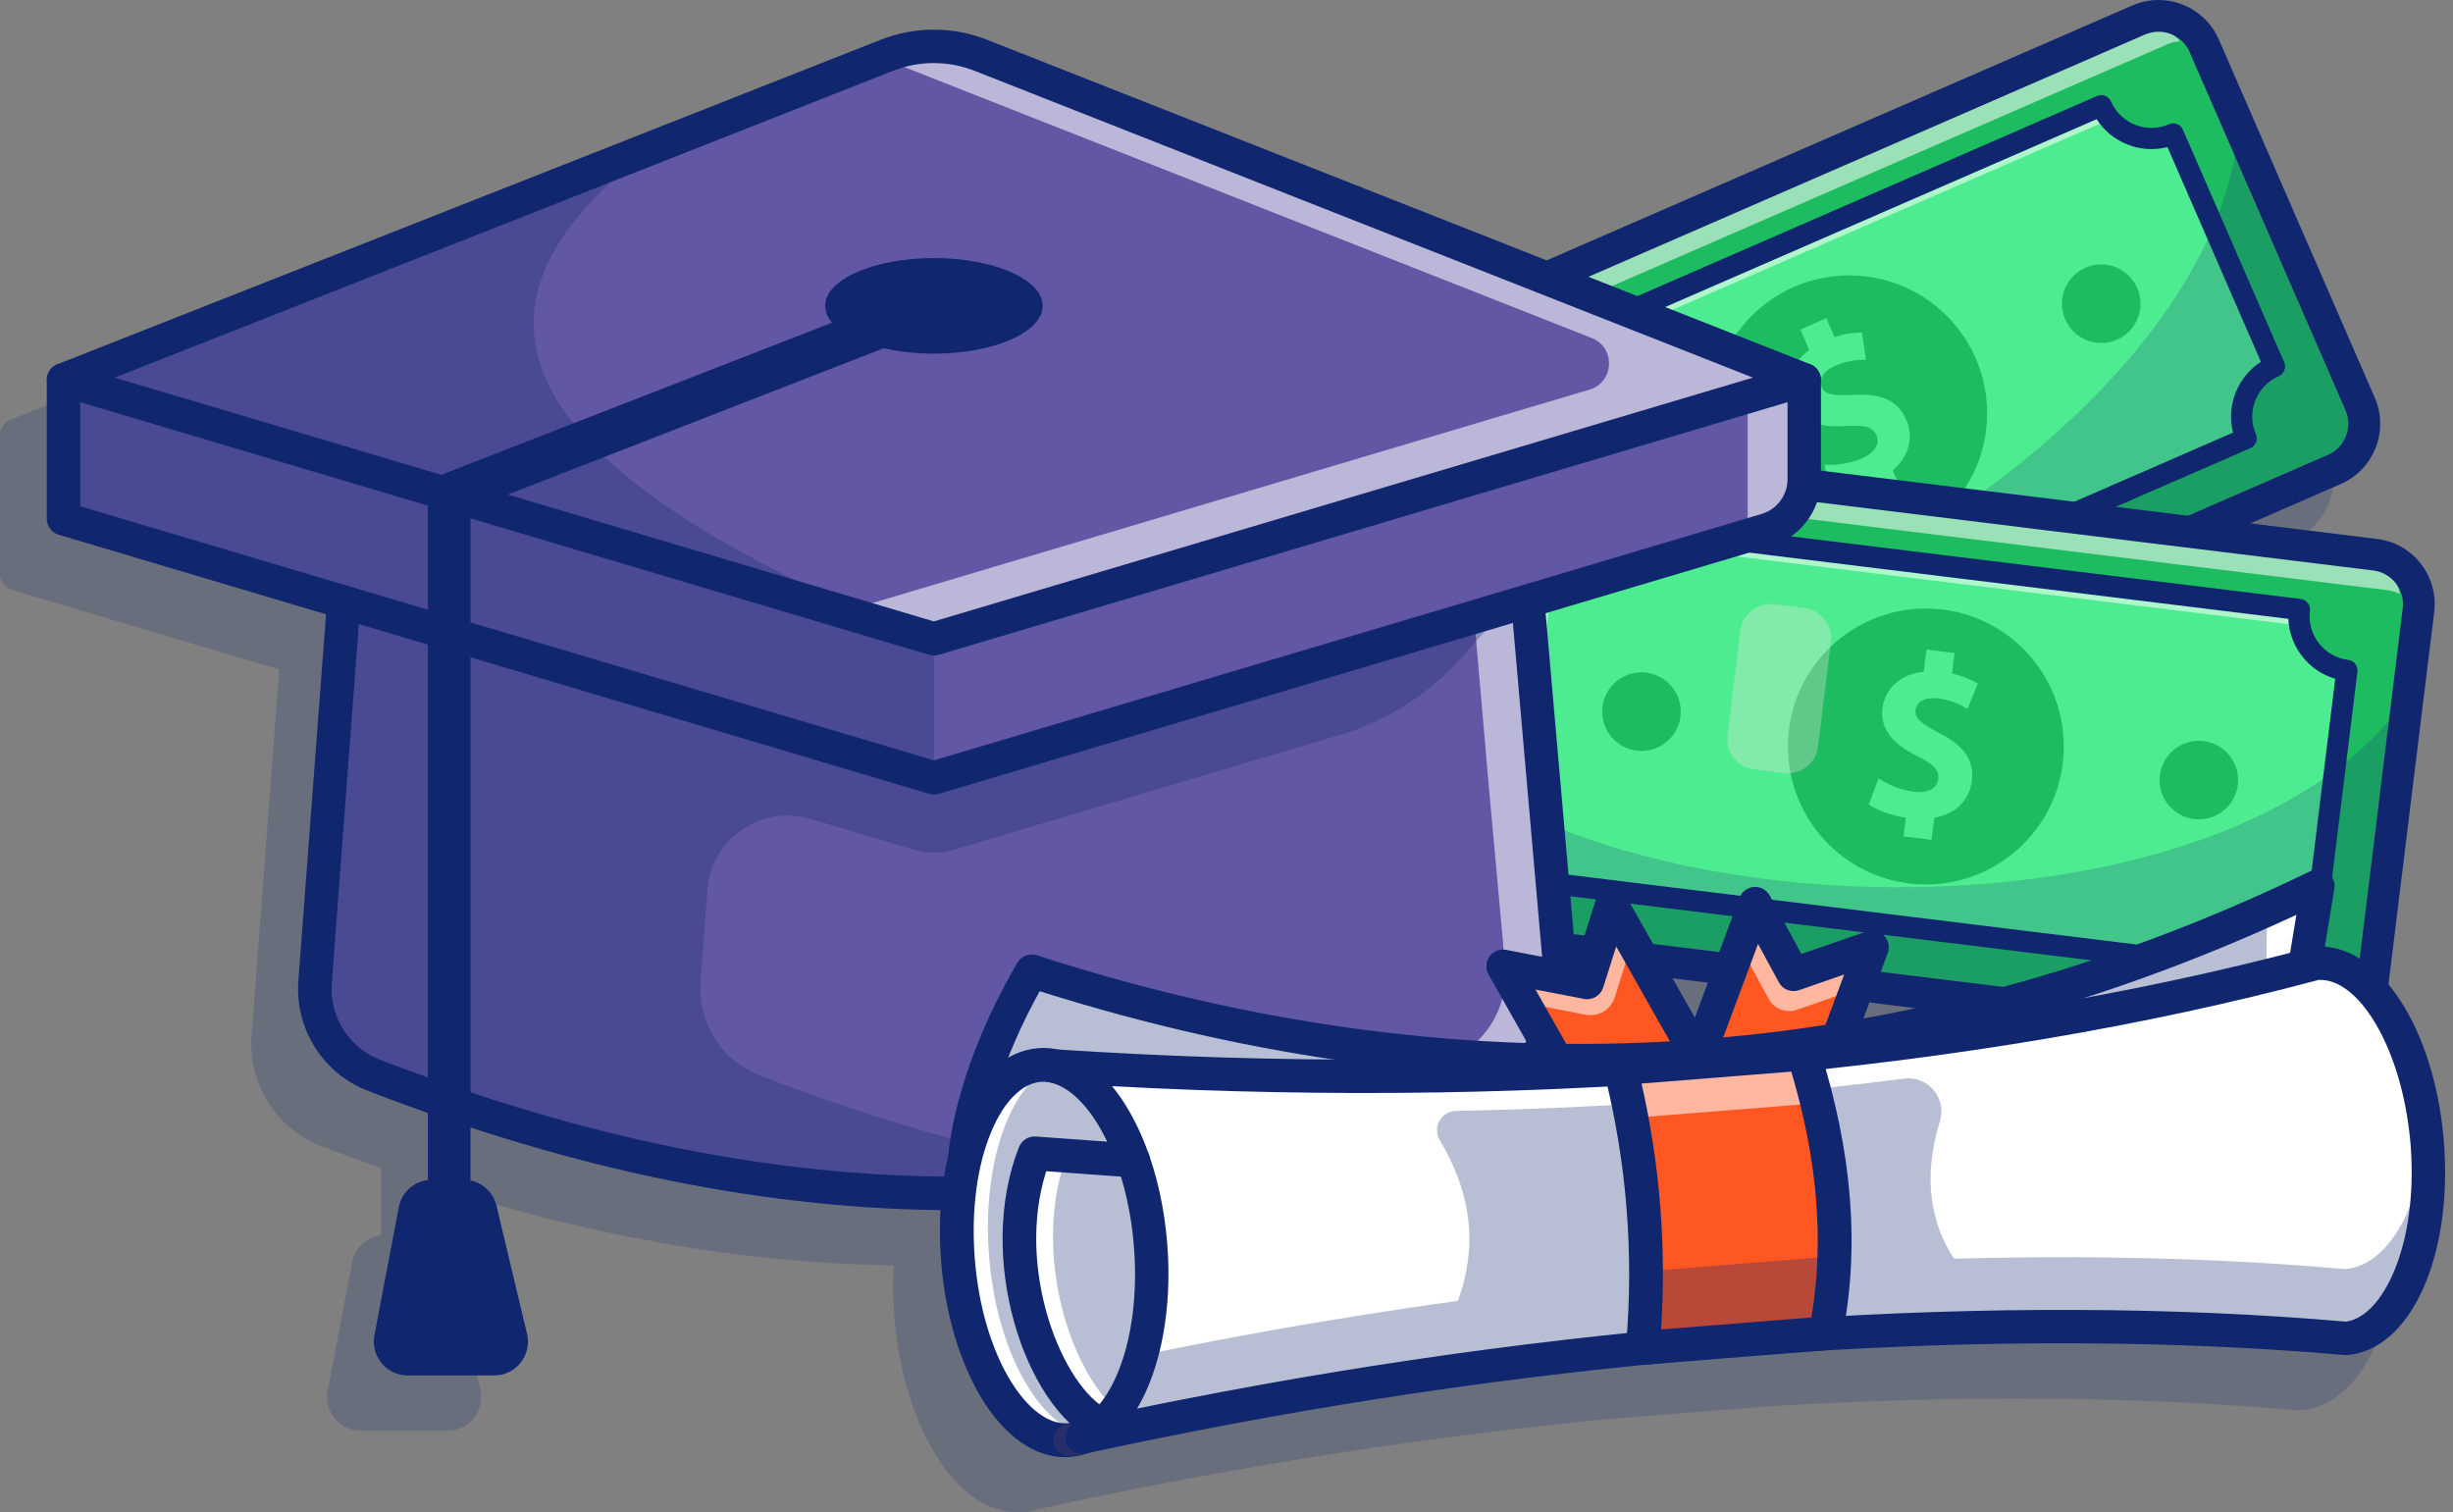 <?xml version="1.0" encoding="UTF-8"?><svg xmlns="http://www.w3.org/2000/svg" xmlns:xlink="http://www.w3.org/1999/xlink" height="1778.7" preserveAspectRatio="xMidYMid meet" version="1.0" viewBox="-0.0 0.0 2884.8 1778.7" width="2884.8" zoomAndPan="magnify"><rect x="-0.0" y="0.0" width="2884.8" height="1778.7" fill="#808080" stroke="none"/><g><g id="change1_9" opacity=".2"><path d="M2819.1,1407.9c-0.5-6.1-1.1-12.2-1.8-18c-8.4-70-32-129.2-63.4-167l53.8-437.9c2.5-20.5-3.1-40.7-15.8-57 s-31-26.6-51.5-29.1l-148.9-18.3l106.2-46.2c39.1-17,57-62.7,40-101.7l-183.3-421.1c-12.3-28.2-40.1-46.5-70.9-46.5l0,0 c-10.7,0-21,2.2-30.8,6.4L1764,371.3l-658.1-259.4c-40.4-15.9-84.9-15.9-125.3,0L12.5,493.5c-1.3,0.5-2.5,1.2-3.6,1.9 c-0.1,0.1-0.2,0.2-0.4,0.3c-0.9,0.6-1.7,1.3-2.5,2c-0.1,0.1-0.2,0.2-0.4,0.3c-0.8,0.9-1.6,1.8-2.3,2.8l0,0c-0.7,1-1.3,2.1-1.7,3.2 c-0.1,0.2-0.1,0.4-0.2,0.6c-0.3,0.9-0.6,1.8-0.8,2.7c-0.1,0.4-0.2,0.7-0.2,1.1c-0.1,0.8-0.2,1.7-0.3,2.5c0,0.3-0.1,0.5-0.1,0.8 V675c0,8.7,5.7,16.4,14.1,18.8l314.3,93.6l-32.7,433.2c0,0.2,0,0.3,0,0.5c-2.7,55.8,30.2,106.7,81.8,126.6 c23.7,9.2,47.2,17.7,70.6,26v79c-16.9,2.1-30.8,14.9-34,32l-28.7,150.7c-4.7,24.5,14.1,47.2,39.1,47.2h101.7 c25.7,0,44.6-24,38.7-49L529,1482.9c-3.6-15.3-15.8-26.7-30.7-29.7v-62.4c191,62.6,373.9,95,552.8,97.2 c-1.1,19.4-0.9,39.7,0.7,60.7c4.9,62,22.2,119.6,48.5,162.2c27.2,44,61.5,67.8,97.3,67.8c2.1,0,4.3-0.1,6.4-0.3 c7-0.6,13.9-2.1,20.5-4.4c39.9-8.7,80.1-17,119.6-24.8c182.3-35.8,365.6-62.6,544.8-80.1l189.7-15.1 c220.3-13.5,431.5-12.3,623.6,4.6c1.1,0.1,2.2,0.1,3.3,0C2779.9,1652.7,2829.8,1542.6,2819.1,1407.9z" fill="#102770"/></g><g><g><g id="change2_8"><path d="M2575.1,61.3l183.3,421.1c8.8,20.2-0.5,43.8-20.7,52.6l-910.9,396.5c-20.2,8.8-43.8-0.5-52.6-20.7 l-183.3-421.1c-8.8-20.2,0.5-43.8,20.7-52.6l910.9-396.5C2542.8,31.9,2566.3,41.1,2575.1,61.3z" fill="#1ebc61"/></g><g id="change3_16" opacity=".55"><path d="M2563.5,48.7c-4.8,0.2-9.7,1.2-14.4,3.3l-910.9,396.5c-20.2,8.8-29.5,32.4-20.7,52.6l183.3,421.1 c1.3,2.9,2.8,5.5,4.6,7.9c-16,0.6-31.4-8.4-38.2-23.9l-183.3-421.1c-8.8-20.2,0.5-43.8,20.7-52.6L2515.5,36 C2532.9,28.4,2552.7,34.2,2563.5,48.7z" fill="#fff"/></g><g id="change1_4"><path d="M2538.5,37.3c15.4,0,30.1,9,36.6,24l183.3,421.1c8.8,20.2-0.5,43.8-20.7,52.6l-910.9,396.5 c-5.2,2.3-10.6,3.3-15.9,3.3c-15.4,0-30.1-9-36.6-24L1591,489.7c-8.8-20.2,0.5-43.8,20.7-52.6l910.9-396.5 C2527.8,38.4,2533.2,37.3,2538.5,37.3 M2538.5,0L2538.5,0c-10.7,0-21,2.2-30.8,6.4l-910.9,396.5c-39.1,17-57,62.7-40,101.7 l183.3,421.1c12.3,28.2,40.1,46.5,70.9,46.5c10.7,0,21-2.2,30.8-6.4l910.9-396.5c18.9-8.2,33.5-23.4,41.1-42.6 s7.2-40.2-1.1-59.2L2609.4,46.4C2597.1,18.2,2569.3,0,2538.5,0L2538.5,0z" fill="#102770"/></g><g id="change4_2"><path d="M2555.8,157.6l119.1,273.5c-32.5,14.2-47.4,52-33.3,84.6L1878.3,848c-1.6,0.7-3.3,0-4.1-1.5 c-13.9-28.1-47-41.1-76.4-30c-1.6,0.6-3.4-0.1-4-1.6l-119.1-273.7c-0.7-1.6,0-3.3,1.5-4.1c28.1-13.9,41.2-47,30.1-76.4 c-0.6-1.6,0.1-3.4,1.6-4l763.3-332.3C2485.3,156.8,2523.2,171.7,2555.8,157.6z" fill="#4eec91"/></g><g id="change3_13" opacity=".55"><path d="M2471.2,124.3c2.6,6,6,11.4,10,16.1l-747,325.2c-1.5,0.7-2.2,2.4-1.6,4c11.1,29.4-1.9,62.5-30.1,76.4 c-1.5,0.7-2.2,2.5-1.5,4.1l114.3,262.6c-5.9,0.4-11.7,1.6-17.5,3.8c-1.6,0.6-3.3-0.1-4-1.6l-119.1-273.7c-0.7-1.5,0-3.3,1.5-4.1 c28.2-13.9,41.2-47,30.1-76.4c-0.6-1.6,0.1-3.3,1.6-4L2471.2,124.3z" fill="#fff"/></g><g id="change1_12"><path d="M1877,860.7c-5.8,0-11.3-3.2-14-8.7c-11.1-22.5-37.3-32.8-60.8-23.9c-7.8,2.9-16.5-0.7-19.9-8.3 l-119.1-273.7c-3.3-7.6,0-16.5,7.4-20.2c22.5-11.2,32.8-37.3,24-60.8c-3-7.8,0.7-16.6,8.3-19.9l763.3-332.3 c3-1.3,6.5-1.4,9.5-0.2c3.1,1.2,5.5,3.6,6.9,6.6c11.4,26.2,42,38.2,68.2,26.8c6.3-2.7,13.6,0.1,16.4,6.5l119.1,273.5 c2.7,6.3-0.1,13.6-6.5,16.4c-26.2,11.4-38.2,42-26.8,68.2c2.7,6.3-0.1,13.6-6.5,16.4l-763.3,332.3 C1881.2,860.2,1879,860.7,1877,860.7z M1819.5,799.9c24.4,0,47.6,12.2,61.4,33.3l745.2-324.4c-8-31.8,5.2-65.5,32.8-83.3 L2549,173c-15.5,3.9-31.7,3-46.9-3s-27.7-16.3-36.4-29.8l-745.2,324.4c7.5,30.3-4.9,62-31.2,79.1L1801.7,802 C1807.7,800.6,1813.6,799.9,1819.5,799.9z" fill="#102770"/></g><g id="change2_6"><circle cx="2174.7" cy="486.1" fill="#1ebc61" r="162.2"/></g><g id="change4_3"><path d="M2241.7,493.3c8.6,19.7,4.8,42.2-15.9,60l10.4,23.9l-30.5,13.3l-8.8-20.2c-17.1,6.9-35.2,9.6-45.6,8.6 l-5.5-32.3c11.6,0.7,28.3-0.8,43.4-7.3c16.2-7.1,21.9-17.5,17.4-27.7c-4.2-9.7-14.1-12-35.8-10.6c-29.9,2.3-53.1-4.7-63-27.5 c-9.4-21.5-2.4-45.2,19.9-62l-10.4-24l30.5-13.3l9.7,22.3c12.8-4.3,23.6-5.4,32.3-5.3l4.6,32c-7.6-0.3-20.6,0.2-35.9,6.8 c-15.3,6.7-19.7,16.8-16.2,25c4.3,10,15.1,10.5,38.6,9.4C2212.9,462.6,2232.1,471.3,2241.7,493.3z" fill="#4eec91"/></g><g id="change2_1"><circle cx="1865.8" cy="620.6" fill="#1ebc61" r="46.2"/></g><g id="change2_2"><circle cx="2471.1" cy="357.2" fill="#1ebc61" r="46.2"/></g><g id="change5_1" opacity=".3"><path d="M2047,597.7l-32.9,14.3c-18.1,7.9-39.2-0.4-47-18.5l-49.5-113.8c-7.9-18.1,0.4-39.2,18.5-47l32.9-14.3 c18.1-7.9,39.2,0.4,47,18.5l49.5,113.8C2073.4,568.7,2065.1,589.8,2047,597.7z" fill="#fce5e5"/></g><g id="change1_23" opacity=".2"><path d="M2648.7,168.4L2791,495.2c6.4,14.6-0.3,31.6-14.9,37.9l-979.3,426.3c-9.5,4.1-20.6-0.2-24.7-9.7l-0.1-0.2 l-58.8-135.2c-4.1-9.5,3.1-20.1,13.4-19.5c111.5,6.6,246.2-25.9,377.3-84.4l2-0.9c253.9-113.8,493.7-325,524.3-538.6 C2631.6,161.3,2644.7,159.4,2648.7,168.4z" fill="#102770"/></g></g><g><g id="change2_3"><path d="M2825.6,715.4l-56,455.8c-2.7,21.9-22.6,37.5-44.5,34.8l-986-121.1c-21.9-2.7-37.5-22.6-34.8-44.5l56-455.8 c2.7-21.9,22.6-37.5,44.5-34.8l986,121.1C2812.7,673.6,2828.3,693.5,2825.6,715.4z" fill="#1ebc61"/></g><g id="change3_1" opacity=".55"><path d="M2822,698.6c-4.2-2.3-9-3.9-14.1-4.5l-986-121.1c-21.9-2.7-41.8,12.9-44.5,34.8l-56,455.8 c-0.4,3.1-0.4,6.2,0,9.2c-14.1-7.6-22.8-23.2-20.7-40l56-455.8c2.7-21.9,22.6-37.5,44.5-34.8l986,121.1 C2806,665.6,2820.1,680.6,2822,698.6z" fill="#fff"/></g><g id="change1_16"><path d="M1799.9,549.5c1.6,0,3.3,0.1,4.9,0.3l986.1,121.1c21.9,2.7,37.5,22.6,34.8,44.5l-56,455.9 c-2.5,20.2-19.7,35.1-39.6,35.1c-1.6,0-3.3-0.1-4.9-0.3l-986-121.1c-21.9-2.7-37.5-22.6-34.8-44.5l56-455.9 C1762.8,564.3,1780,549.5,1799.9,549.5 M1799.9,512.1L1799.9,512.1c-39,0-71.9,29.2-76.7,67.9l-56,455.9 c-2.5,20.5,3.1,40.7,15.8,57s31,26.6,51.5,29.1l986,121.1c3.1,0.4,6.3,0.6,9.5,0.6c39,0,71.9-29.2,76.7-67.9l56-455.9 c2.5-20.5-3.1-40.7-15.8-57s-31-26.6-51.5-29.1l-986.1-121.1C1806.2,512.3,1803,512.1,1799.9,512.1L1799.9,512.1z" fill="#102770"/></g><g id="change4_1"><path d="M2760.1,788.5l-36.4,296.1c-35.2-4.3-67.3,20.7-71.6,56l-826.3-101.5c-1.7-0.2-2.8-1.7-2.7-3.4 c2.3-31.3-19.6-59.3-50.6-64.7c-1.7-0.3-2.8-1.8-2.6-3.5l36.4-296.2c0.2-1.7,1.7-2.8,3.4-2.7c31.3,2.3,59.4-19.6,64.7-50.5 c0.3-1.7,1.8-2.8,3.5-2.6L2704.2,717C2699.8,752.1,2724.8,784.1,2760.1,788.5z" fill="#4eec91"/></g><g id="change3_8" opacity=".55"><path d="M2704.1,716.8c-0.8,6.5-0.6,12.8,0.5,18.9L1896,636.4c-1.7-0.2-3.2,1-3.5,2.6c-5.3,31-33.4,52.8-64.7,50.5 c-1.7-0.1-3.2,1-3.4,2.7l-34.9,284.2c-5.3-2.6-10.9-4.6-17-5.6c-1.7-0.3-2.8-1.8-2.6-3.5l36.4-296.3c0.2-1.7,1.7-2.8,3.4-2.7 c31.3,2.3,59.4-19.6,64.7-50.5c0.3-1.7,1.8-2.8,3.5-2.6L2704.1,716.8z" fill="#fff"/></g><g id="change1_18"><path d="M2652.1,1153c-0.5,0-1,0-1.5-0.1l-826.4-101.6c-8.3-1-14.2-8.3-13.6-16.7c1.8-25.1-15.5-47.2-40.2-51.5 c-8.3-1.4-13.9-9-12.9-17.3l36.4-296.2c1-8.3,8.4-14.3,16.7-13.6c25,1.8,47.2-15.4,51.5-40.2c1.4-8.2,9-13.9,17.3-12.9 l826.3,101.5c3.3,0.4,6.3,2.1,8.3,4.7s3,5.9,2.5,9.2c-3.5,28.4,16.8,54.3,45.1,57.8c6.8,0.8,11.7,7.1,10.8,13.9l-36.4,296.1 c-0.4,3.3-2.1,6.3-4.7,8.3c-2.6,2-5.9,3-9.2,2.5c-13.7-1.7-27.3,2.1-38.2,10.6s-17.8,20.8-19.5,34.5 C2663.7,1148.3,2658.3,1153,2652.1,1153z M1835.6,1027.6l806.6,99.1c4.5-15.3,13.6-28.9,26.4-38.9c12.8-10,28.2-15.6,44.1-16.2 l33.6-273.3c-31.5-9.2-53.8-37.8-55.1-70.5l-806.6-99.1c-8.9,30-35.8,50.9-67,52.3l-34.4,279.6 C1813.2,969.6,1834.2,996.4,1835.6,1027.6z M1808.7,680.9L1808.7,680.9L1808.7,680.9z" fill="#102770"/></g><g id="change2_7"><circle cx="2264.9" cy="877.9" fill="#1ebc61" r="162.2"/></g><g id="change4_4"><path d="M2319,918.2c-2.6,21.3-17.3,38.7-44.2,43.6l-3.2,25.9l-33-4.1l2.7-21.9c-18.2-2.7-35.2-9.6-43.6-15.7 l11.6-30.6c9.7,6.5,24.8,13.7,41.1,15.7c17.6,2.2,27.7-4,29.1-15c1.3-10.5-6-17.5-25.4-27.3c-26.9-13.2-43.3-31-40.3-55.6 c2.9-23.3,20.9-40.2,48.6-43.3l3.2-26l33,4.1l-3,24.2c13.2,2.8,23.1,7.3,30.5,11.8l-12.3,29.8c-6.4-4.1-17.9-10.3-34.4-12.4 c-16.6-2-25.5,4.5-26.6,13.3c-1.3,10.8,7.6,16.7,28.4,27.7C2309.8,877,2321.9,894.3,2319,918.2z" fill="#4eec91"/></g><g id="change2_5"><circle cx="1930.4" cy="836.9" fill="#1ebc61" r="46.2"/></g><g id="change2_4"><circle cx="2585.9" cy="917.4" fill="#1ebc61" r="46.2"/></g><g id="change5_2" opacity=".3"><path d="M2098.3,909.2l-35.6-4.4c-19.6-2.4-33.5-20.2-31.1-39.8l15.1-123.2c2.4-19.6,20.2-33.5,39.8-31.1l35.6,4.4 c19.6,2.4,33.5,20.2,31.1,39.8l-15.1,123.2C2135.7,897.7,2117.9,911.6,2098.3,909.2z" fill="#fce5e5"/></g><g id="change1_11" opacity=".2"><path d="M2834.6,845l-43.5,353.8c-1.9,15.8-16.3,27-32.1,25.1l-1060.1-130.2c-10.3-1.3-17.6-10.6-16.4-20.9v-0.2 l18-146.3c1.3-10.2,12.9-15.7,21.5-9.9c92.6,62.3,225.2,102.8,367.9,119l2.2,0.3c276.5,30.9,590.3-29.1,725.2-197.6 C2823.5,830.2,2835.8,835.2,2834.6,845z" fill="#102770"/></g></g><g><g id="change6_1"><path d="M1769.5,1267c-449,190.9-873.4,173.8-1329.9-2.6c-43.8-16.9-71.5-60.4-69.3-107.4l18.1-239.8l1.7-22.8 l7.3-96.9l9.7-128l9.9-131.4h1364.9l11.7,133l10.9,124.8l8.4,96.5l2.7,31.8l20.6,235C1839.2,1205.7,1812.4,1248.8,1769.5,1267z" fill="#6157a4"/></g><g id="change3_10" opacity=".57"><path d="M1769.5,1284.2c-449,190.9-873.4,173.8-1329.9-2.6c-8.5-3.3-16.4-7.6-23.5-12.7 c440.5,161.4,852.5,163.1,1287.5-21.9c42.9-18.2,69.7-61.3,66.8-107.7l-20.6-226.4l-2.7-31.8l-8.4-96.5l-10.9-124.8l-9.2-104.4 h63.4l11.7,133l10.9,124.8l8.4,96.5l2.7,31.8l20.6,235C1839.2,1222.9,1812.4,1266,1769.5,1284.2z" fill="#fff"/></g><g id="change1_10" opacity=".3"><path d="M1797.4,714.4h-26.1l-52.5,59c-38.2,42.9-87.5,74.3-142.5,90.6l-453.6,135.1c-15.9,4.7-32.9,4.7-48.8,0 L952.8,963c-57.6-17.1-116.3,23.3-120.8,83.2l-8.4,110.9c-2.2,47,25.5,90.4,69.3,107.4c155.2,60,306.6,101.5,456.6,122.7 c-300.4,44.1-597.6-2.1-909.9-122.7c-43.8-16.9-71.5-60.4-69.3-107.4l18.1-239.8l1.7-22.8l7.3-96.9l9.7-128l9.9-131.4L432.3,336 h453.3l-15.3,202.2H1782l11.7,133L1797.4,714.4z" fill="#102770"/></g><g id="change1_28"><path d="M1125.5,1423.3c-222.4,0-450.7-46.8-693-140.5c-51.7-20-84.6-70.8-81.8-126.6c0-0.2,0-0.4,0-0.5l62-821.1 c0.8-10.3,9.3-18.2,19.6-18.2h1331.9c10.2,0,18.7,7.8,19.6,17.9l72.1,823.2c0,0.2,0,0.3,0,0.5c3.3,54.5-28.3,105.6-78.8,127l0,0 C1560.7,1377.2,1346,1423.3,1125.5,1423.3z M390,1158.4c-1.8,38.7,21,74,56.7,87.8c237.4,91.8,461.1,137.6,678.7,137.6 c215.5,0,425-44.9,636.4-134.8c35.1-14.9,57.1-50.3,54.9-88.2l-70.5-805H450.5L390,1158.4z" fill="#102770"/></g><g id="change6_3"><path d="M2121.8 446.7L2121.8 610.1 1098.3 914.7 74.7 610.1 74.7 446.7z" fill="#6157a4"/></g><g id="change3_15" opacity=".57"><path d="M2121.8 446.7L2121.8 610 2055.3 629.9 2055.3 446.7z" fill="#fff"/></g><g id="change1_26" opacity=".3"><path d="M1098.2,751.3v150.8l8,10.2l-8,2.4L74.7,610V446.6h1299.7C1050.7,653.5,1098.2,751.3,1098.2,751.3z" fill="#102770"/></g><g id="change1_5"><path d="M1098.3,934.4c-1.9,0-3.8-0.3-5.6-0.8L69.1,628.9c-8.3-2.5-14.1-10.1-14.1-18.8V446.8 c0-10.9,8.8-19.7,19.7-19.7h2047.1c10.9,0,19.7,8.8,19.7,19.7v117c0,35.9-24.1,68.2-58.5,78.4l-979.1,291.4 C1102,934.1,1100.2,934.4,1098.3,934.4z M94.4,595.4l1003.9,298.8l973.5-289.8c17.9-5.3,30.4-22.1,30.4-40.7v-97.3H94.4V595.4z" fill="#102770"/></g><g id="change6_2"><path d="M2121.8 446.7L1098.3 751.3 74.7 446.7 1098.3 43.3z" fill="#6157a4"/></g><g id="change1_8" opacity=".3"><path d="M1069.5,742.7l-994.7-296l692.8-273.1C484.1,385.1,654.3,570.8,1069.5,742.7z" fill="#102770"/></g><g id="change3_7" opacity=".57"><path d="M2121.8,446.7L1098.2,751.3l-106.9-31.8l878-261.3c29.3-8.7,31-49.5,2.6-60.7L1035.6,67.9l62.5-24.7 L2121.8,446.7z" fill="#fff"/></g><g id="change1_20"><path d="M1098.3,770.9c-1.9,0-3.8-0.3-5.6-0.8L69.1,465.5c-8-2.4-13.7-9.6-14-18c-0.4-8.4,4.6-16.1,12.4-19.1 l968.1-381.6c40.4-15.9,84.9-15.9,125.3,0L2129,428.4c7.8,3.1,12.8,10.8,12.4,19.1c-0.4,8.4-6,15.6-14,18L1103.9,770.1 C1102,770.7,1100.1,770.9,1098.3,770.9z M134.9,444.1l963.3,286.7l963.3-286.7L1146.4,83.4c-31.1-12.3-65.4-12.3-96.5,0 L134.9,444.1z" fill="#102770"/></g><g id="change1_1"><ellipse cx="1098.3" cy="359.7" fill="#102770" rx="127.9" ry="56.2"/></g><g id="change1_6"><path d="M528.2,1428.6c-13.8,0-25-11.2-25-25v-822c0-10.3,6.3-19.6,15.9-23.3l570.1-221.9 c12.9-5,27.4,1.4,32.4,14.2c5,12.9-1.4,27.4-14.2,32.4L553.3,598.7v804.9C553.2,1417.4,542,1428.6,528.2,1428.6z" fill="#102770"/></g><g id="change1_13"><path d="M581.1,1617.6H479.4c-24.9,0-43.7-22.7-39.1-47.2l28.7-150.7c3.6-18.8,20-32.3,39.1-32.3h37.1 c18.4,0,34.4,12.6,38.7,30.6l35.9,150.7C625.8,1593.6,606.8,1617.6,581.1,1617.6z" fill="#102770"/></g></g><g><g id="change7_3"><path d="M2201.7 1113.8L2100 1387.1 1962.4 1335.9 2064.1 1062.6 2109.2 1145.8z" fill="#ff5722"/></g><g id="change3_6" opacity=".57"><path d="M2079.8,1174.5l-33.9-62.5l-82.1,220.7l-1.5-0.6l101.7-273.3l45.2,83.3l92.4-32.1l-20,53.9l-68.3,23.6 C2100.4,1192,2086.2,1186.5,2079.8,1174.5z" fill="#fff"/></g><g id="change7_1"><path d="M2039.2 1317.9L1911.4 1390.2 1767.7 1136.4 1866.6 1155.5 1895.5 1064.1z" fill="#ff5722"/></g><g id="change3_12" opacity=".57"><path d="M2041.2,1321.3L1919.8,1107l-20.8,66c-4.6,14.5-19.3,23.3-34.3,20.4l-70.7-13.7l-22.9-40.5l98.9,19 l28.9-91.4l143.7,253.7L2041.2,1321.3z" fill="#fff"/></g><g id="change1_21"><path d="M2100,1406.8c-2.3,0-4.6-0.4-6.9-1.2l-137.6-51.2c-4.9-1.8-8.9-5.5-11-10.2c-2.2-4.7-2.4-10.2-0.6-15 l101.7-273.3c2.7-7.2,9.4-12.2,17-12.8s15,3.5,18.7,10.2l37.2,68.6l76.7-26.5c7.2-2.5,15.2-0.6,20.5,4.8 c5.3,5.4,7,13.5,4.4,20.6l-101.7,273.3C2115.5,1401.9,2108,1406.8,2100,1406.8z M1987.7,1324.4l100.8,37.5l80.3-215.8 l-53.1,18.4c-9.1,3.1-19.1-0.7-23.7-9.2l-24.5-45.2L1987.7,1324.4z" fill="#102770"/></g><g id="change1_7"><path d="M1911.4,1409.9c-1.8,0-3.5-0.2-5.2-0.7c-5-1.4-9.3-4.7-11.9-9.3l-143.7-253.8c-3.8-6.7-3.3-14.9,1.1-21.2 c4.5-6.2,12.2-9.3,19.7-7.8l81.7,15.8l23.6-74.7c2.4-7.5,8.9-12.8,16.7-13.6s15.3,3.1,19.2,9.9l143.7,253.7 c5.3,9.4,2,21.4-7.4,26.8l-127.8,72.4C1918.1,1409,1914.8,1409.9,1911.4,1409.9z M1805.8,1163.8l113,199.6l93.6-53l-111.7-197.3 l-15.3,48.3c-3,9.5-12.7,15.3-22.5,13.4L1805.8,1163.8z" fill="#102770"/></g><g id="change3_9"><path d="M1134.7,1362.9c0,0,4.1-92.5,78.8-220.7c503.5,163.1,1007.6,144.6,1512.6-100.1l-15.6,94.4l-892.8,292.3 L1134.7,1362.9z" fill="#fff"/></g><g id="change1_14" opacity=".3"><path d="M2665.4,1151.2l-847.8,277.6l-682.8-65.9c0,0,4.1-92.5,78.7-220.7c483.6,156.7,967.7,145.8,1452.6-72.1 C2665.7,1095.5,2665.5,1125.6,2665.4,1151.2z" fill="#102770"/></g><g id="change1_24"><path d="M1817.6,1448.4c-0.6,0-1.3,0-1.9-0.1l-682.9-65.9c-10.4-1-18.2-10-17.8-20.4c0.2-4,5.2-98.9,81.4-229.7 c4.7-8,14.2-11.7,23.1-8.8c514.5,166.6,1018.4,133.3,1497.9-99.1c6.6-3.2,14.5-2.5,20.3,1.9s8.8,11.7,7.6,19l-15.6,94.4 c-1.2,7.2-6.3,13.2-13.3,15.5l-892.6,292.3C1821.8,1448.1,1819.7,1448.4,1817.6,1448.4z M1156.7,1345.2l658.8,63.6l877.6-287.4 l7.5-45.5c-238.6,110.8-484,174.3-730.2,188.7c-243.6,14.3-495.1-19-747.7-98.9C1176.8,1248.6,1161.6,1314.6,1156.7,1345.2z" fill="#102770"/></g><g id="change3_17"><path d="M1353.1,1464.1c9.7,121.8-33.1,224.6-95.6,229.6c-62.6,5-121.1-89.7-130.8-211.5 c-9.7-121.8,33.1-224.6,95.7-229.6c41.3-3.3,80.9,37,105.8,99.8C1340.9,1384.6,1349.8,1422.8,1353.1,1464.1z" fill="#fff"/></g><g id="change1_15" opacity=".3"><path d="M1278.2,1688.1L1278.2,1688.1c-56.4-10.5-106.2-99.3-115-210.7c-8.6-107.7,24-200.6,75-224 c35.4,6.7,68.3,44.2,89.9,99c12.8,32.2,21.7,70.5,25,111.7C1361.7,1571.8,1329.1,1664.6,1278.2,1688.1z" fill="#102770"/></g><g id="change1_2"><path d="M1252.6,1713.7c-35.8,0-70.1-23.9-97.3-67.8c-26.3-42.6-43.6-100.2-48.5-162.2s2.9-121.6,22.2-167.8 c21.1-50.6,53.7-80.1,91.7-83.2c49.4-3.8,96.5,38.1,125.9,112.3c13.9,35,23,75.6,26.3,117.4l0,0c10.7,134.8-39.3,245-113.9,251 C1256.9,1713.6,1254.7,1713.7,1252.6,1713.7z M1226.9,1272.2c-1,0-2,0-3,0.1c-22.1,1.8-43.4,23.2-58.2,58.8 c-16.9,40.5-23.7,93.5-19.3,149.4c4.4,55.8,19.6,107.1,42.7,144.4c20.3,32.8,44.7,50.7,66.8,48.9c44.2-3.5,86.8-89.9,77.4-208.2 l0,0c-3-37.9-11.2-74.6-23.6-105.9C1288.4,1306,1256.2,1272.2,1226.9,1272.2z" fill="#102770"/></g><g><g id="change3_11"><path d="M1257.4,1693.6c5.1-1.1,10.2-2.2,15.3-3.3C1267.8,1692.1,1262.7,1693.2,1257.4,1693.6z" fill="#fff"/></g><g id="change8_1"><path d="M1257.4,1712.4c-9.2,0-17.2-6.8-18.5-16c-1.4-9.8,4.9-19,14.6-21.1l1.1-0.2c4.8-1,9.6-2.1,14.4-3.1 c9.7-2,19.2,3.8,21.9,13.3c2.6,9.5-2.5,19.4-11.8,22.7c-6.5,2.3-13.3,3.8-20.1,4.3C1258.4,1712.4,1257.9,1712.4,1257.4,1712.4z" fill="#282e6a"/></g></g><g id="change3_3"><path d="M1295.8,1676.7c-70.8-35.3-127.1-197.9-79-320.4l115.9,8.4C1373.1,1469.3,1360.9,1573.3,1295.8,1676.7z" fill="#fff"/></g><g id="change1_19" opacity=".3"><path d="M1308.8,1654.7c-56.2-56.1-93.2-189.8-54.4-295.6l78.3,5.7C1370.2,1461.9,1362.4,1558.5,1308.8,1654.7z" fill="#102770"/></g><g id="change3_4"><path d="M2758.8,1574c-118.8-10.5-243.1-14.9-370.5-13.8c-236,2.1-482.7,22.8-724.9,58.6 c-90.3,13.3-179.9,28.8-268.1,46.1c-40.8,8-81.5,16.5-122.5,25.4c54-19.1,89.2-114.8,80.3-226.3c-3.3-41.2-12.2-79.5-25-111.7 c-21.4-54.2-53.8-91.6-88.8-98.8c130.2,8.7,262.1,12.9,393.7,12.1c237.4-1.2,474.1-18,698.9-52.1 c135.8-20.5,267.2-47.3,391.8-80.7c59.5-4.8,115.5,80.9,129.1,194.3c0.7,5.7,1.3,11.4,1.7,17.2 C2864.2,1466.2,2821.3,1569.1,2758.8,1574z" fill="#fff"/></g><g id="change1_22" opacity=".3"><path d="M1712.2,1306.5c178.4-3.5,355.6-15.9,527-38c28.1-3.6,50.5,22.9,42.2,50c-10.2,33.4-13.3,64.4-9.3,93 c3.4,24.7,12,47.6,25.9,68.8c29.9-0.8,59.8-1.4,89.5-1.6c127.4-1.1,251.7,3.3,370.5,13.8c50-4,87.4-70.5,95.5-159.3 c0.4,3.7,0.8,7.4,1.1,11.2c1.2,15.4,1.6,30.5,1.2,45.1c-2.7,101.2-42.3,180.2-96.9,184.5c-118.8-10.5-243.1-14.8-370.5-13.8 c-236,2-482.7,22.8-724.9,58.6c-90.2,13.3-179.9,28.8-268.1,46.1c-22.9,4.5-45.7,9.1-68.6,13.9c-17.9,3.7-35.9,7.6-53.9,11.5 c30.9-10.9,55.6-46.8,69.4-96.3c17.5-3.6,34.9-7.2,52.3-10.6c88.2-17.4,177.8-32.8,268.1-46.1c17.2-2.6,34.5-5,51.8-7.4 c6.8-18.5,11.1-37.3,12.8-56.4c3.6-42.5-6.5-86.5-33.9-132.2C1684.1,1326.3,1694.6,1306.9,1712.2,1306.5z" fill="#102770"/></g><g id="change1_25"><path d="M1272.7,1710c-8.6,0-16.5-5.7-18.9-14.3c-2.8-10,2.6-20.5,12.4-23.9c40-14.1,76.1-95.1,67.3-206.2 c-3-38-11.2-74.6-23.7-106c-19.3-48.7-47.1-81.1-74.5-86.7c-10.1-2.1-16.9-11.7-15.5-21.9s10.5-17.7,20.8-17 c532,35.5,1056.9-7.2,1478-120.1c1.2-0.3,2.3-0.5,3.5-0.6c70.7-5.6,135.1,85.3,150.2,211.6c0.7,5.8,1.4,11.9,1.8,18l0,0 c10.7,134.7-39.2,244.8-113.8,250.7c-1.1,0.1-2.2,0.1-3.3,0c-399.8-35.1-882.1-2.9-1358,90.6c-40.3,7.9-81.4,16.4-122.1,25.3 C1275.5,1709.9,1274.1,1710,1272.7,1710z M1307.8,1277.4c14.8,17.9,27.9,40.8,38.6,67.7c13.9,34.9,23,75.5,26.3,117.4 c6.2,77.3-7.9,147.7-35.5,194.1c18.2-3.8,36.4-7.4,54.3-10.9c478.7-94.1,964.2-126.5,1367.2-91.4c43.8-5.3,85.5-91.1,76.2-208.3 c-0.4-5.5-1-11-1.7-16.4c-12-100.3-59.6-179.2-106.4-177.2C2320.5,1261.1,1819.1,1305,1307.8,1277.4z" fill="#102770"/></g><g id="change7_2"><path d="M2147.1,1568l-215.2,17.1c9.7-111.1,1-220.7-26.2-328.8l215.2-17.1C2156.5,1351.7,2168,1461.6,2147.1,1568 z" fill="#ff5722"/></g><g id="change3_14" opacity=".57"><path d="M1935.5,1517.7c0.9,22.3,1,44.7,0.3,67.1l-4,0.3C1933.9,1562.6,1935.1,1540.1,1935.5,1517.7z" fill="#fff"/></g><g id="change3_2" opacity=".57"><path d="M2157,1483.6c-3.5-60.7-15.8-122.4-35.5-184.9l-202.9,16.1c-3.6-19.6-8-39.1-12.9-58.5l215.2-17.2 C2147.2,1322.2,2160.3,1403.8,2157,1483.6z" fill="#fff"/></g><g id="change3_5" opacity=".57"><path d="M1935.5,1517.7c-2.7-67.8-12.5-135.1-29.2-201.8l12.3-1C1931.3,1381.9,1937,1449.5,1935.5,1517.7z" fill="#fff"/></g><g id="change1_3" opacity=".3"><path d="M2147.1,1568l-215.2,17.1c2.6-30.1,4-60.1,3.8-90.1l206-16.4c6.6-33.5,9.9-67.5,10.3-101.7 C2160.4,1441.7,2159.4,1505.5,2147.1,1568z" fill="#102770"/></g><g id="change1_27"><path d="M1932,1605c-5.3,0-10.4-2.1-14.1-5.9c-4.1-4.2-6.2-9.9-5.7-15.7c9.5-108.3,0.9-216.7-25.7-322.2 c-1.4-5.7-0.3-11.7,3.1-16.4s8.7-7.8,14.6-8.2l215.2-17.1c9.2-0.7,17.7,5,20.5,13.8c38.6,122.4,47.4,233.2,26.7,338.6 c-1.7,8.7-9,15.3-17.9,16l-215.2,17.1C1933,1605,1932.5,1605,1932,1605z M2147.1,1568L2147.1,1568L2147.1,1568z M1930.5,1274.3 c21.6,94.9,29.3,192,23,289.2l176.8-14.1c15-90,7.3-184.9-23.7-289.1L1930.5,1274.3z" fill="#102770"/></g><g id="change1_17"><path d="M1295.8,1696.6c-3,0-6-0.7-8.9-2.1c-82-40.8-139.6-215.7-88.6-345.4c3.2-8.1,11.3-13.2,19.9-12.5l115.9,8.4 c10.9,0.8,19.2,10.3,18.4,21.3c-0.8,10.9-10.3,19.1-21.3,18.4l-100.8-7.3c-36.4,113.9,18,253.7,74.2,281.7 c9.8,4.9,13.8,16.8,8.9,26.7C1310.1,1692.5,1303.1,1696.6,1295.8,1696.6z" fill="#102770"/></g></g></g></g></svg>